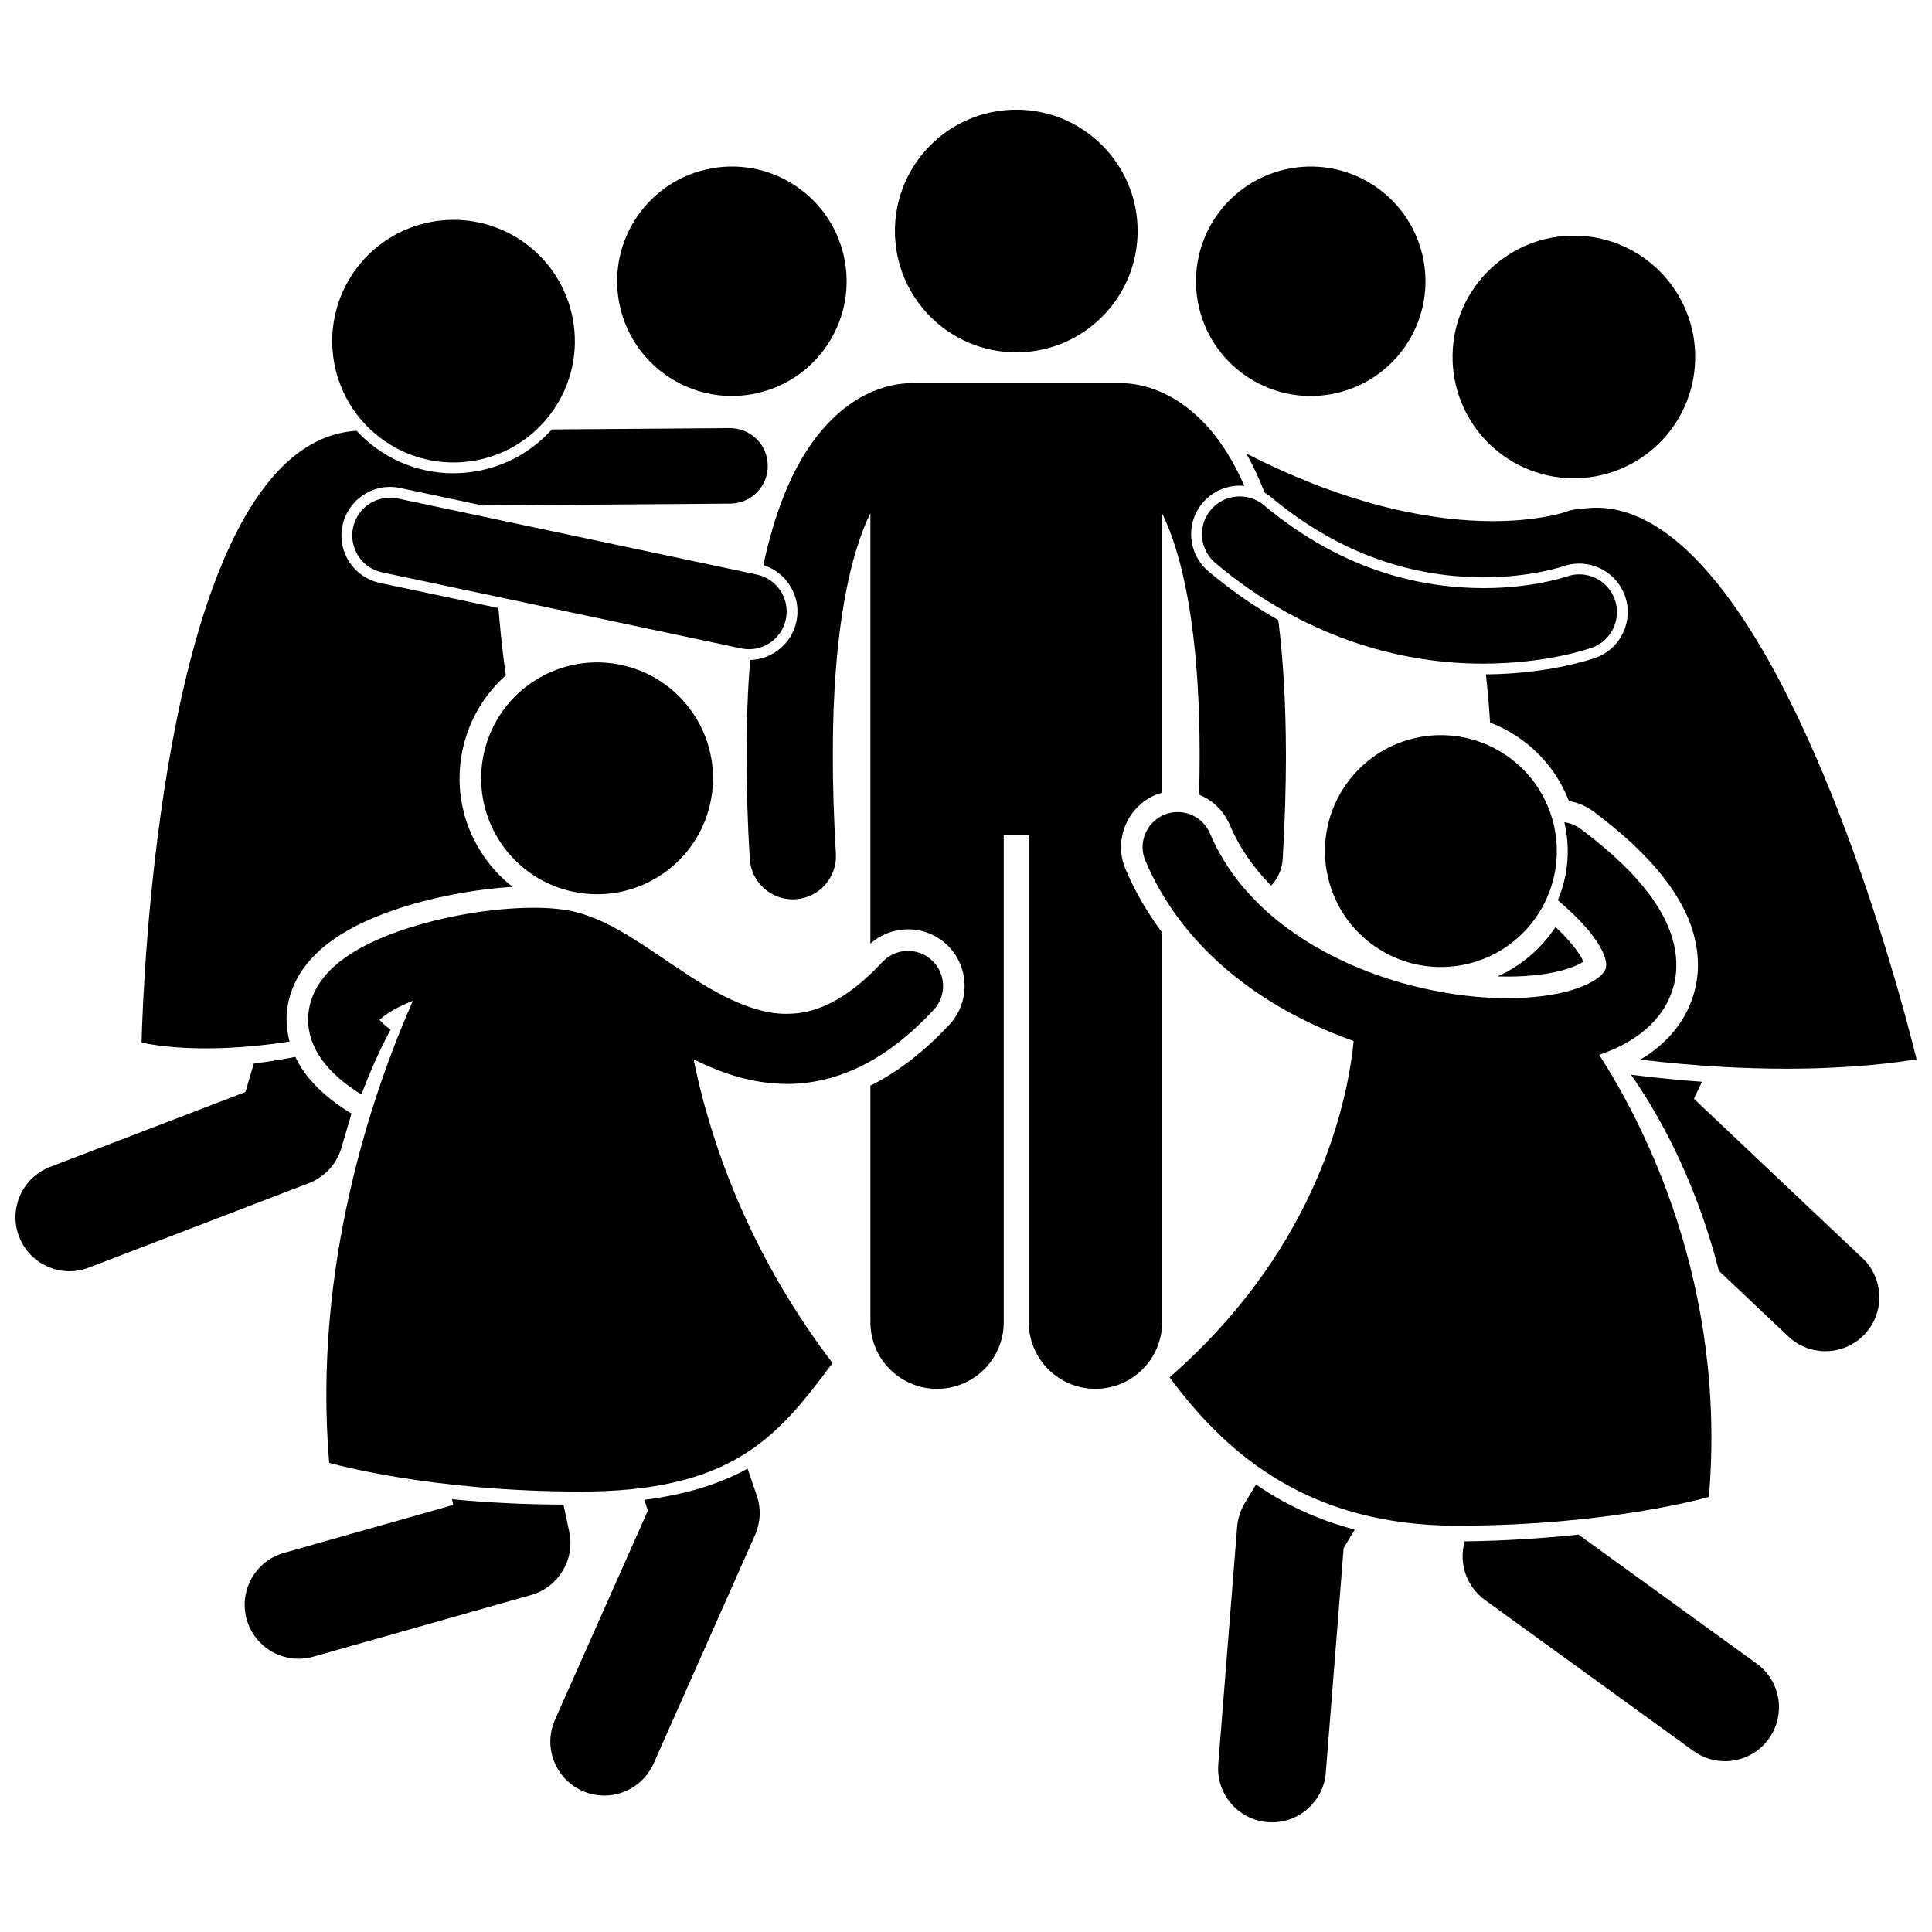 <?xml version="1.0" encoding="UTF-8"?>
<!-- Uploaded to: ICON Repo, www.svgrepo.com, Generator: ICON Repo Mixer Tools -->
<svg width="800px" height="800px" version="1.1" viewBox="144 144 512 512" xmlns="http://www.w3.org/2000/svg">
 <defs>
  <clipPath id="b">
   <path d="m474 264h177.9v164h-177.9z"/>
  </clipPath>
  <clipPath id="a">
   <path d="m148.09 424h89.906v57h-89.906z"/>
  </clipPath>
 </defs>
 <path d="m599.52 480.78 18.406 17.398c2.766 2.609 6.293 3.906 9.816 3.906 3.793 0 7.578-1.5 10.387-4.473 5.426-5.738 5.172-14.785-0.566-20.207l-44.656-42.211 2.117-4.516c-5.891-0.422-12.168-1.027-18.805-1.863 5.82 8.203 16.645 25.941 23.301 51.965z"/>
 <path d="m540.88 402.76c0.832 0.027 1.66 0.043 2.477 0.043h0.219c5.926 0 11.438-0.699 15.527-1.973 2.199-0.664 3.684-1.434 4.523-1.977-0.297-0.684-0.84-1.707-1.844-3.078-0.918-1.262-2.633-3.352-5.559-6.102-3.715 5.613-8.973 10.211-15.344 13.086z"/>
 <path d="m562.09 270.73c17.742-0.547 31.688-15.375 31.141-33.125-0.547-17.746-15.383-31.691-33.133-31.137-17.742 0.547-31.691 15.375-31.141 33.129 0.551 17.742 15.383 31.684 33.133 31.133z"/>
 <g clip-path="url(#b)">
  <path d="m480.8 275.7c16.82 14.07 35.766 21.238 56.297 21.301 12.52 0 20.988-2.867 21.07-2.898 1.402-0.504 2.859-0.754 4.336-0.754 5.398 0 10.266 3.41 12.102 8.488 2.41 6.672-1.055 14.062-7.723 16.469-2.141 0.746-13.16 4.289-29.086 4.406 0.406 4.012 0.82 8.273 1.094 12.789 9.488 3.602 17.129 11.07 20.902 20.785 2.363 0.391 4.598 1.34 6.555 2.809 8.664 6.508 15.098 12.711 19.672 18.969 5.328 7.309 7.918 14.383 7.949 21.625 0.047 6.043-2.113 12.277-5.934 17.066-2.473 3.144-5.555 5.801-9.324 8.051 14.848 1.785 27.809 2.406 38.594 2.406 17.754 0 29.629-1.66 34.402-2.481 0.07-0.012 0.141-0.023 0.207-0.035-0.566-2.293-1.582-6.301-3.031-11.586-2.34-8.535-5.793-20.363-10.242-33.492-8.883-26.258-21.805-57.762-37.539-78.48-10.5-13.863-22.098-22.637-34.109-22.586-1.359 0-2.734 0.121-4.125 0.344-1.227-0.004-2.477 0.207-3.691 0.684h-0.012c-0.75 0.258-5.812 1.906-14.629 2.391-1.535 0.086-3.168 0.137-4.926 0.137-14.539-0.016-36.734-3.309-65.316-17.914 1.781 3.156 3.391 6.606 4.848 10.332 0.574 0.348 1.137 0.734 1.66 1.176z"/>
 </g>
 <g clip-path="url(#a)">
  <path d="m224.67 428.18c-0.945-1.301-1.738-2.676-2.41-4.094-3.906 0.754-7.574 1.332-11.004 1.773l-2.215 7.531-51.766 19.859c-7.375 2.828-11.055 11.094-8.227 18.461 2.184 5.688 7.602 9.18 13.352 9.18 1.703 0 3.434-0.305 5.117-0.953l58.359-22.395c4.141-1.59 7.34-5.051 8.59-9.309l2.684-9.117c-5.594-3.434-9.535-6.891-12.48-10.938z"/>
 </g>
 <path d="m220.74 420.02c-0.527-1.945-0.812-3.922-0.805-5.875-0.012-4.289 1.344-8.762 3.824-12.543 1.832-2.816 4.231-5.34 7.32-7.703 4.523-3.41 9.941-6.148 17.094-8.652 9.82-3.371 21.285-5.586 31.68-6.211-3.348-2.609-6.246-5.809-8.559-9.523-5.141-8.262-6.758-18.035-4.551-27.516 1.773-7.613 5.824-14.152 11.312-19.02-0.938-6.34-1.496-12.297-1.969-17.84l-31.398-6.652c-3.363-0.711-6.242-2.688-8.117-5.566-1.875-2.883-2.516-6.316-1.805-9.68 1.25-5.914 6.539-10.199 12.574-10.199 0.895 0 1.797 0.094 2.676 0.281l22.164 4.695c-0.004-0.023-0.016-0.047-0.023-0.07l65.383-0.48c5.523-0.043 9.973-4.555 9.93-10.082-0.039-5.523-4.551-9.969-10.074-9.926l-47.168 0.348c-5.152 5.758-12.02 9.633-19.742 11.043-2.094 0.383-4.223 0.578-6.336 0.578-10.051 0-19.219-4.301-25.66-11.27-8.777 0.547-16.207 5.184-22.492 12.562-32.48 38.129-34.473 149.54-34.473 149.54 0.004 0 13.758 3.684 39.215-0.234z"/>
 <path d="m295.82 228.63c3.195 17.465-8.379 34.211-25.848 37.402-17.465 3.195-34.215-8.375-37.406-25.84-3.191-17.465 8.379-34.211 25.848-37.406 17.469-3.191 34.215 8.379 37.406 25.844"/>
 <path d="m367.87 213.07c3.019 16.516-7.926 32.355-24.445 35.375s-32.359-7.922-35.379-24.441c-3.019-16.516 7.926-32.355 24.445-35.375 16.52-3.019 32.359 7.922 35.379 24.441"/>
 <path d="m521.27 213.07c3.019 16.52-7.926 32.359-24.445 35.379-16.52 3.019-32.359-7.926-35.379-24.441-3.019-16.52 7.926-32.355 24.445-35.375 16.523-3.019 32.359 7.922 35.379 24.438"/>
 <path d="m353.25 299.03c1.875 2.883 2.512 6.32 1.801 9.684-1.227 5.805-6.352 10.039-12.262 10.184-0.605 7.606-0.945 15.984-0.953 25.297 0 8.371 0.27 17.473 0.855 27.383 0.355 6.074 5.391 10.762 11.402 10.762 0.227 0 0.453-0.004 0.684-0.02 6.301-0.371 11.113-5.781 10.742-12.082-0.562-9.508-0.812-18.16-0.812-26.043-0.047-34.617 5-54.062 9.957-64.203v114.09c2.731-2.426 6.293-3.797 9.973-3.797 3.805 0 7.434 1.426 10.219 4.016 6.051 5.641 6.394 15.156 0.77 21.207-6.699 7.191-13.754 12.637-20.961 16.188v62.691c0 9.762 7.914 17.668 17.668 17.668 9.758 0 17.672-7.906 17.672-17.668v-129.02h6.625v129.02c0 9.762 7.914 17.668 17.668 17.668 9.758 0 17.672-7.906 17.672-17.668v-103.28c-3.922-5.223-7.172-10.824-9.691-16.758-3.234-7.617 0.332-16.445 7.953-19.684 0.57-0.242 1.152-0.434 1.738-0.602l0.004-74c0.848 1.738 1.699 3.727 2.539 6.051 4.027 11.168 7.418 29.484 7.406 58.086 0 3.312-0.055 6.797-0.148 10.391 3.602 1.469 6.562 4.305 8.141 8.031 2.473 5.84 6.172 11.238 10.953 16.098 1.766-1.883 2.914-4.367 3.078-7.144 0.57-9.906 0.84-19.008 0.848-27.371-0.02-13.844-0.742-25.691-2.027-35.887-6.117-3.465-12.32-7.703-18.492-12.895-2.629-2.207-4.25-5.309-4.547-8.727-0.301-3.426 0.746-6.758 2.957-9.395 2.449-2.918 6.043-4.598 9.855-4.598 0.418 0 0.836 0.027 1.246 0.066-1.652-3.75-3.441-7.039-5.336-9.934-4.691-7.125-10.191-11.695-15.262-14.227-4.906-2.477-9.219-3.027-11.785-3.055-0.156-0.004-0.312-0.023-0.473-0.023h-55.219c-0.184 0-0.367 0.02-0.547 0.027-2.578 0.035-6.852 0.598-11.719 3.047-7.684 3.809-15.973 12.152-21.777 26.926-2.055 5.199-3.867 11.234-5.367 18.242 2.863 0.879 5.301 2.715 6.953 5.258z"/>
 <path d="m445.48 205.22c0 17.762-14.398 32.156-32.16 32.156-17.758 0-32.156-14.395-32.156-32.156 0-17.758 14.398-32.156 32.156-32.156 17.762 0 32.16 14.398 32.16 32.156"/>
 <path d="m352.52 431.25c6.363 0.016 13.074-1.445 19.621-4.684 6.57-3.234 12.977-8.16 19.297-14.949 3.492-3.754 3.281-9.633-0.473-13.129-3.758-3.496-9.637-3.281-13.133 0.473-5.113 5.492-9.766 8.902-13.895 10.938-4.152 2.027-7.789 2.762-11.418 2.777-8.363 0.098-17.648-4.629-27.09-10.898-4.715-3.086-9.418-6.434-14.242-9.406-4.84-2.941-9.789-5.617-15.578-6.891-3.195-0.676-6.559-0.91-10.199-0.918-10.723 0.031-23.887 2.156-35.344 6.086-5.727 2.004-11.008 4.406-15.512 7.801-2.242 1.711-4.32 3.703-6.012 6.289-1.672 2.551-2.898 5.867-2.887 9.434-0.016 3.914 1.469 7.672 3.633 10.652 2.606 3.578 6.066 6.473 10.484 9.223 3.098-8.164 5.981-13.961 7.727-17.18-1.477-1.082-2.434-2.008-2.902-2.59 0.758-0.773 2.461-2.078 4.871-3.281 1.176-0.621 2.512-1.215 3.949-1.785-10.559 23.988-26.598 70.242-22.18 122.45 0 0 26.219 7.621 66.695 7.621 37.898 0 50.77-12.996 63.988-30.441 0.902-1.188 1.801-2.394 2.711-3.621-20.602-27.012-30.496-53.934-35.254-73.453-0.602-2.473-1.129-4.832-1.578-7.051 7.277 3.648 15.492 6.508 24.719 6.531z"/>
 <path d="m264.12 542.82-44.879 12.715c-7.598 2.156-12.008 10.059-9.859 17.652 1.785 6.289 7.516 10.398 13.746 10.398 1.293 0 2.606-0.176 3.906-0.547l57.738-16.355c7.219-2.047 11.645-9.379 10.09-16.715l-1.535-7.238c-10.98-0.016-20.898-0.59-29.523-1.418z"/>
 <path d="m315.7 544.3-24.621 55.449c-3.203 7.215 0.047 15.66 7.266 18.863 1.883 0.836 3.852 1.23 5.793 1.23 5.481 0 10.703-3.168 13.074-8.496l26.887-60.566c1.457-3.289 1.625-7.019 0.461-10.422l-2.445-7.148c-7.277 3.996-16.07 6.797-27.379 8.277z"/>
 <path d="m309.2 320.34c16.523 3.848 26.801 20.363 22.953 36.887-3.852 16.527-20.363 26.801-36.887 22.953-16.527-3.848-26.801-20.363-22.953-36.887s20.363-26.801 36.887-22.953"/>
 <path d="m342.48 316.05c4.629 0 8.785-3.227 9.777-7.934 1.148-5.406-2.309-10.719-7.711-11.859l-95.117-20.148c-5.406-1.145-10.719 2.309-11.863 7.715-1.148 5.406 2.312 10.719 7.715 11.859l95.121 20.148c0.695 0.145 1.395 0.219 2.078 0.219z"/>
 <path d="m464.87 279.13c-3.555 4.234-2.996 10.543 1.238 14.094 25.328 21.297 51.738 26.645 70.703 26.645h0.277c16.906-0.012 28.059-3.981 28.82-4.246 5.199-1.875 7.891-7.613 6.012-12.809-1.875-5.184-7.594-7.879-12.777-6.019-0.422 0.156-9.191 3.078-22.051 3.066-15.508-0.047-36.652-4.012-58.125-21.969-4.238-3.551-10.551-2.996-14.098 1.238z"/>
 <path d="m532.06 552.84c-1.473 5.68 0.699 11.715 5.449 15.16l55.266 40.02c2.531 1.832 5.461 2.715 8.367 2.715 4.426 0 8.793-2.051 11.586-5.91 4.633-6.394 3.203-15.328-3.191-19.957l-47.211-34.188c-9.254 0.961-19.496 1.668-30.176 1.789z"/>
 <path d="m473.85 542.4c-1.117 1.863-1.82 4.051-1.992 6.223l-5 62.883c-0.629 7.871 5.242 14.758 13.113 15.383 0.387 0.031 0.766 0.043 1.148 0.043 7.379 0 13.637-5.676 14.234-13.156l4.731-59.543 2.934-4.887c-10.242-2.676-18.84-6.879-26.164-11.945z"/>
 <path d="m530.18 548.32c40.477 0 66.695-7.621 66.695-7.621 4.766-56.328-17.246-98.809-29.086-117.18 1.723-0.594 3.402-1.242 5-2 4.113-1.988 7.867-4.625 10.77-8.316 2.91-3.648 4.727-8.504 4.688-13.484-0.023-6.402-2.617-12.469-6.84-18.27-4.266-5.832-10.32-11.633-18.496-17.773-1.32-0.992-2.82-1.57-4.344-1.773 0.004 0.016 0.012 0.027 0.012 0.043 1.629 6.984 0.996 14.141-1.742 20.621 4.41 3.727 7.551 7.066 9.562 9.836 2.754 3.762 3.293 6.25 3.269 7.316-0.039 0.871-0.141 1.199-0.742 2.039-0.875 1.207-3.598 3.176-8.125 4.539-4.484 1.395-10.52 2.238-17.316 2.231-13.934 0.023-30.984-3.504-45.684-10.855-14.773-7.363-27.004-18.281-33.148-32.812-2.004-4.723-7.461-6.926-12.184-4.922-4.723 2.008-6.926 7.461-4.918 12.18 8.367 19.691 24.398 33.438 41.973 42.184 4.32 2.144 8.75 4 13.219 5.59-0.172 1.707-0.414 3.644-0.746 5.785-0.145 0.938-0.312 1.914-0.5 2.926-1.555 8.523-4.574 19.613-10.352 31.871-7.219 15.309-18.734 32.406-37.188 48.551 0.441 0.598 0.895 1.195 1.352 1.789 14.289 18.668 35.652 37.512 74.871 37.512z"/>
 <path d="m555.77 362.58c3.848 16.523-6.43 33.039-22.953 36.887-16.523 3.852-33.039-6.426-36.887-22.949-3.848-16.527 6.426-33.043 22.953-36.891 16.523-3.848 33.035 6.43 36.887 22.953"/>
</svg>
